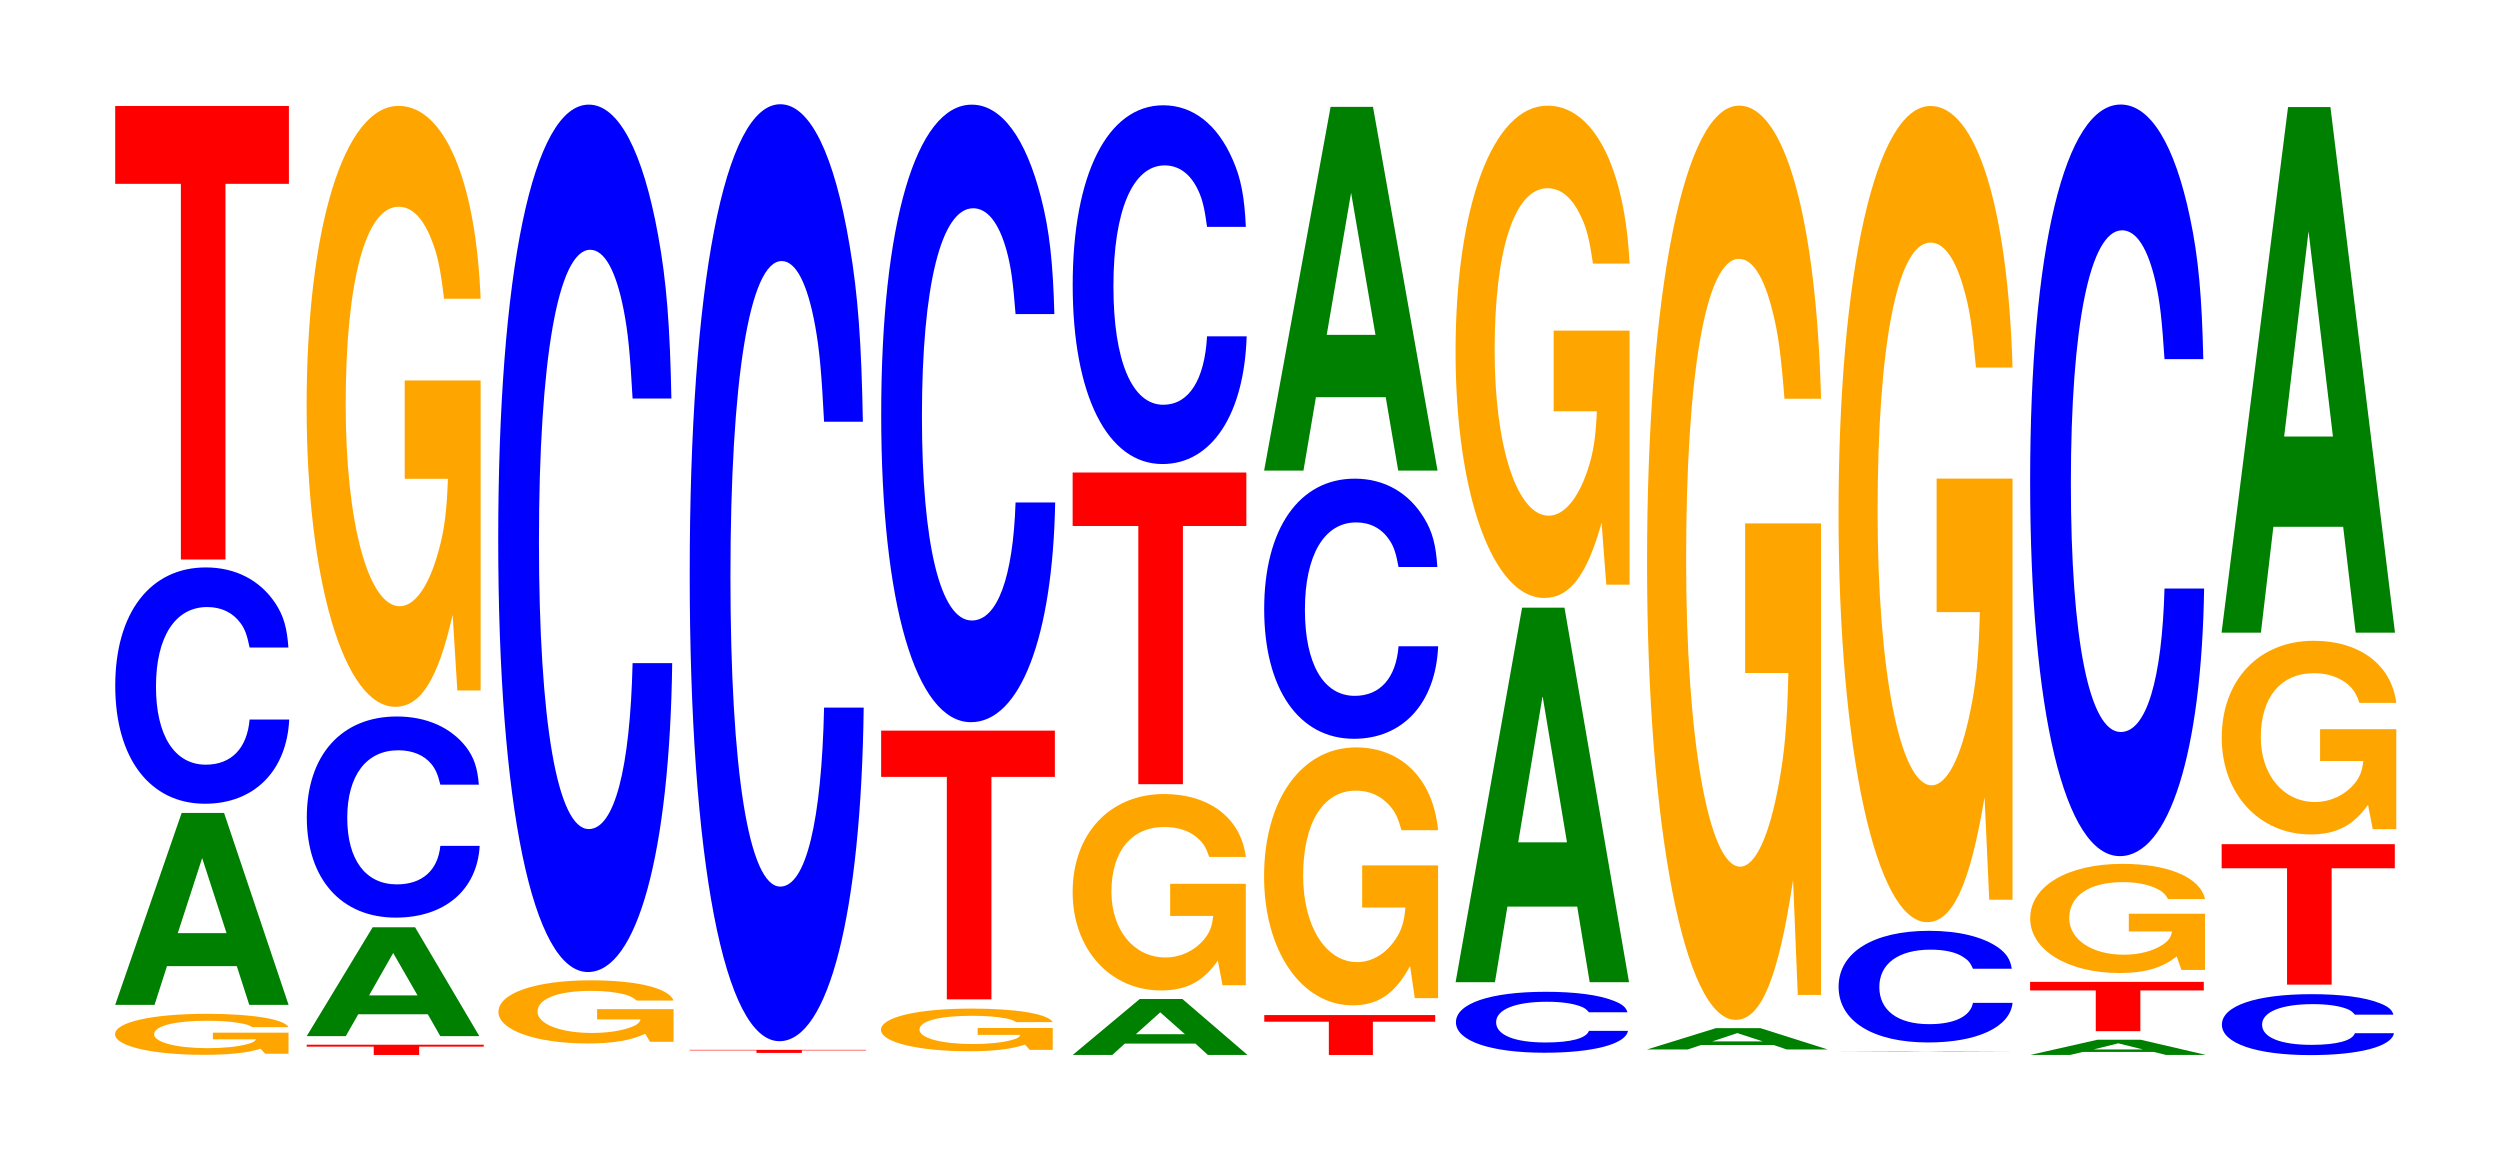<?xml version="1.0" encoding="UTF-8"?>
<svg xmlns="http://www.w3.org/2000/svg" xmlns:xlink="http://www.w3.org/1999/xlink" width="141pt" height="66pt" viewBox="0 0 141 66" version="1.1">
<defs>
<g>
<symbol overflow="visible" id="glyph0-0">
<path style="stroke:none;" d="M 10.391 -1.188 L 6.125 -1.188 L 6.125 -0.812 L 8.562 -0.812 C 8.5 -0.688 8.344 -0.609 8.031 -0.531 C 7.5 -0.391 6.703 -0.312 5.844 -0.312 C 4.078 -0.312 2.812 -0.641 2.812 -1.094 C 2.812 -1.562 3.938 -1.859 5.797 -1.859 C 6.547 -1.859 7.203 -1.812 7.672 -1.719 C 7.984 -1.672 8.141 -1.625 8.344 -1.5 L 10.391 -1.5 C 10.141 -1.953 8.344 -2.25 5.781 -2.25 C 2.703 -2.25 0.609 -1.781 0.609 -1.094 C 0.609 -0.422 2.719 0.062 5.594 0.062 C 7.031 0.062 8 -0.031 8.812 -0.281 L 9.078 0 L 10.391 0 Z M 10.391 -1.188 "/>
</symbol>
<symbol overflow="visible" id="glyph1-0">
<path style="stroke:none;" d="M 7.234 -2.188 L 7.938 0 L 10.156 0 L 6.516 -10.828 L 4.125 -10.828 L 0.375 0 L 2.594 0 L 3.297 -2.188 Z M 6.656 -4.047 L 3.906 -4.047 L 5.281 -8.281 Z M 6.656 -4.047 "/>
</symbol>
<symbol overflow="visible" id="glyph2-0">
<path style="stroke:none;" d="M 10.438 -8.406 C 10.359 -9.5 10.172 -10.203 9.688 -10.922 C 8.828 -12.203 7.453 -12.922 5.781 -12.922 C 2.641 -12.922 0.672 -10.359 0.672 -6.25 C 0.672 -2.156 2.625 0.406 5.734 0.406 C 8.5 0.406 10.344 -1.438 10.484 -4.344 L 8.25 -4.344 C 8.109 -2.719 7.219 -1.797 5.781 -1.797 C 4.016 -1.797 2.969 -3.438 2.969 -6.203 C 2.969 -9.016 4.062 -10.688 5.859 -10.688 C 6.656 -10.688 7.312 -10.375 7.75 -9.766 C 8 -9.422 8.109 -9.078 8.25 -8.406 Z M 10.438 -8.406 "/>
</symbol>
<symbol overflow="visible" id="glyph3-0">
<path style="stroke:none;" d="M 6.453 -21.188 L 10.031 -21.188 L 10.031 -25.578 L 0.234 -25.578 L 0.234 -21.188 L 3.938 -21.188 L 3.938 0 L 6.453 0 Z M 6.453 -21.188 "/>
</symbol>
<symbol overflow="visible" id="glyph4-0">
<path style="stroke:none;" d="M 6.578 -0.469 L 10.219 -0.469 L 10.219 -0.578 L 0.234 -0.578 L 0.234 -0.469 L 4.016 -0.469 L 4.016 0 L 6.578 0 Z M 6.578 -0.469 "/>
</symbol>
<symbol overflow="visible" id="glyph5-0">
<path style="stroke:none;" d="M 7.203 -1.234 L 7.906 0 L 10.109 0 L 6.484 -6.141 L 4.094 -6.141 L 0.375 0 L 2.578 0 L 3.281 -1.234 Z M 6.625 -2.297 L 3.891 -2.297 L 5.25 -4.688 Z M 6.625 -2.297 "/>
</symbol>
<symbol overflow="visible" id="glyph6-0">
<path style="stroke:none;" d="M 10.375 -7.156 C 10.297 -8.094 10.109 -8.688 9.641 -9.297 C 8.781 -10.391 7.406 -11 5.75 -11 C 2.625 -11 0.672 -8.812 0.672 -5.312 C 0.672 -1.844 2.609 0.344 5.688 0.344 C 8.453 0.344 10.281 -1.219 10.422 -3.703 L 8.203 -3.703 C 8.062 -2.312 7.172 -1.531 5.75 -1.531 C 3.984 -1.531 2.953 -2.922 2.953 -5.281 C 2.953 -7.672 4.031 -9.094 5.828 -9.094 C 6.625 -9.094 7.281 -8.828 7.703 -8.312 C 7.938 -8.016 8.062 -7.734 8.203 -7.156 Z M 10.375 -7.156 "/>
</symbol>
<symbol overflow="visible" id="glyph7-0">
<path style="stroke:none;" d="M 10.422 -17.391 L 6.141 -17.391 L 6.141 -11.844 L 8.578 -11.844 C 8.516 -10.031 8.375 -8.922 8.047 -7.766 C 7.516 -5.812 6.719 -4.656 5.859 -4.656 C 4.094 -4.656 2.812 -9.359 2.812 -16.016 C 2.812 -22.984 3.938 -27.188 5.797 -27.188 C 6.562 -27.188 7.203 -26.531 7.688 -25.234 C 8 -24.438 8.156 -23.688 8.359 -22 L 10.422 -22 C 10.156 -28.656 8.375 -32.875 5.797 -32.875 C 2.719 -32.875 0.609 -26 0.609 -15.922 C 0.609 -6.125 2.719 1.016 5.609 1.016 C 7.047 1.016 8.016 -0.531 8.844 -4.172 L 9.109 0.094 L 10.422 0.094 Z M 10.422 -17.391 "/>
</symbol>
<symbol overflow="visible" id="glyph8-0">
<path style="stroke:none;" d="M 10.5 -1.828 L 6.188 -1.828 L 6.188 -1.25 L 8.641 -1.25 C 8.578 -1.047 8.438 -0.938 8.109 -0.812 C 7.578 -0.609 6.766 -0.484 5.906 -0.484 C 4.125 -0.484 2.828 -0.984 2.828 -1.688 C 2.828 -2.406 3.969 -2.859 5.844 -2.859 C 6.609 -2.859 7.266 -2.781 7.75 -2.656 C 8.062 -2.562 8.219 -2.484 8.422 -2.312 L 10.5 -2.312 C 10.234 -3.016 8.438 -3.453 5.828 -3.453 C 2.734 -3.453 0.625 -2.734 0.625 -1.672 C 0.625 -0.641 2.75 0.109 5.656 0.109 C 7.109 0.109 8.078 -0.062 8.906 -0.438 L 9.172 0.016 L 10.5 0.016 Z M 10.5 -1.828 "/>
</symbol>
<symbol overflow="visible" id="glyph9-0">
<path style="stroke:none;" d="M 10.438 -30.875 C 10.359 -34.906 10.172 -37.469 9.688 -40.094 C 8.828 -44.828 7.453 -47.453 5.781 -47.453 C 2.641 -47.453 0.672 -38.047 0.672 -22.922 C 0.672 -7.938 2.625 1.469 5.734 1.469 C 8.5 1.469 10.344 -5.25 10.484 -15.953 L 8.25 -15.953 C 8.109 -9.984 7.219 -6.594 5.781 -6.594 C 4.016 -6.594 2.969 -12.625 2.969 -22.797 C 2.969 -33.109 4.062 -39.266 5.859 -39.266 C 6.656 -39.266 7.312 -38.109 7.75 -35.859 C 8 -34.578 8.109 -33.375 8.25 -30.875 Z M 10.438 -30.875 "/>
</symbol>
<symbol overflow="visible" id="glyph10-0">
<path style="stroke:none;" d="M 6.562 -0.141 L 10.188 -0.141 L 10.188 -0.172 L 0.234 -0.172 L 0.234 -0.141 L 4 -0.141 L 4 0 L 6.562 0 Z M 6.562 -0.141 "/>
</symbol>
<symbol overflow="visible" id="glyph11-0">
<path style="stroke:none;" d="M 10.438 -33.344 C 10.359 -37.703 10.172 -40.469 9.688 -43.297 C 8.828 -48.422 7.453 -51.25 5.781 -51.25 C 2.641 -51.25 0.672 -41.094 0.672 -24.766 C 0.672 -8.578 2.625 1.594 5.734 1.594 C 8.5 1.594 10.344 -5.672 10.484 -17.219 L 8.25 -17.219 C 8.109 -10.797 7.219 -7.125 5.781 -7.125 C 4.016 -7.125 2.969 -13.625 2.969 -24.625 C 2.969 -35.766 4.062 -42.406 5.859 -42.406 C 6.656 -42.406 7.312 -41.156 7.75 -38.734 C 8 -37.359 8.109 -36.031 8.25 -33.344 Z M 10.438 -33.344 "/>
</symbol>
<symbol overflow="visible" id="glyph12-0">
<path style="stroke:none;" d="M 10.297 -1.234 L 6.062 -1.234 L 6.062 -0.844 L 8.469 -0.844 C 8.422 -0.703 8.266 -0.625 7.953 -0.547 C 7.438 -0.406 6.641 -0.328 5.797 -0.328 C 4.047 -0.328 2.781 -0.656 2.781 -1.141 C 2.781 -1.625 3.891 -1.922 5.734 -1.922 C 6.484 -1.922 7.125 -1.875 7.609 -1.781 C 7.906 -1.734 8.062 -1.672 8.25 -1.562 L 10.297 -1.562 C 10.031 -2.031 8.266 -2.328 5.719 -2.328 C 2.672 -2.328 0.609 -1.844 0.609 -1.125 C 0.609 -0.438 2.688 0.078 5.547 0.078 C 6.969 0.078 7.922 -0.031 8.734 -0.297 L 9 0 L 10.297 0 Z M 10.297 -1.234 "/>
</symbol>
<symbol overflow="visible" id="glyph13-0">
<path style="stroke:none;" d="M 6.453 -12.547 L 10.031 -12.547 L 10.031 -15.156 L 0.234 -15.156 L 0.234 -12.547 L 3.938 -12.547 L 3.938 0 L 6.453 0 Z M 6.453 -12.547 "/>
</symbol>
<symbol overflow="visible" id="glyph14-0">
<path style="stroke:none;" d="M 10.438 -21.969 C 10.359 -24.844 10.172 -26.656 9.688 -28.531 C 8.828 -31.906 7.453 -33.781 5.781 -33.781 C 2.641 -33.781 0.672 -27.078 0.672 -16.312 C 0.672 -5.656 2.625 1.047 5.734 1.047 C 8.5 1.047 10.344 -3.734 10.484 -11.344 L 8.25 -11.344 C 8.109 -7.109 7.219 -4.688 5.781 -4.688 C 4.016 -4.688 2.969 -8.984 2.969 -16.219 C 2.969 -23.562 4.062 -27.938 5.859 -27.938 C 6.656 -27.938 7.312 -27.125 7.75 -25.531 C 8 -24.609 8.109 -23.75 8.25 -21.969 Z M 10.438 -21.969 "/>
</symbol>
<symbol overflow="visible" id="glyph15-0">
<path style="stroke:none;" d="M 7.297 -0.641 L 8 0 L 10.234 0 L 6.562 -3.156 L 4.156 -3.156 L 0.375 0 L 2.609 0 L 3.312 -0.641 Z M 6.703 -1.172 L 3.938 -1.172 L 5.312 -2.406 Z M 6.703 -1.172 "/>
</symbol>
<symbol overflow="visible" id="glyph16-0">
<path style="stroke:none;" d="M 10.375 -5.688 L 6.109 -5.688 L 6.109 -3.875 L 8.531 -3.875 C 8.484 -3.281 8.328 -2.922 8.016 -2.547 C 7.484 -1.906 6.688 -1.531 5.844 -1.531 C 4.078 -1.531 2.797 -3.062 2.797 -5.234 C 2.797 -7.516 3.922 -8.891 5.781 -8.891 C 6.531 -8.891 7.188 -8.688 7.656 -8.266 C 7.969 -8 8.125 -7.75 8.312 -7.203 L 10.375 -7.203 C 10.109 -9.375 8.328 -10.75 5.766 -10.75 C 2.703 -10.75 0.609 -8.5 0.609 -5.219 C 0.609 -2 2.719 0.328 5.594 0.328 C 7.016 0.328 7.984 -0.172 8.797 -1.359 L 9.062 0.031 L 10.375 0.031 Z M 10.375 -5.688 "/>
</symbol>
<symbol overflow="visible" id="glyph17-0">
<path style="stroke:none;" d="M 6.453 -14.562 L 10.031 -14.562 L 10.031 -17.578 L 0.234 -17.578 L 0.234 -14.562 L 3.938 -14.562 L 3.938 0 L 6.453 0 Z M 6.453 -14.562 "/>
</symbol>
<symbol overflow="visible" id="glyph18-0">
<path style="stroke:none;" d="M 10.438 -12.766 C 10.359 -14.438 10.172 -15.5 9.688 -16.578 C 8.828 -18.547 7.453 -19.625 5.781 -19.625 C 2.641 -19.625 0.672 -15.734 0.672 -9.484 C 0.672 -3.281 2.625 0.609 5.734 0.609 C 8.5 0.609 10.344 -2.172 10.484 -6.594 L 8.25 -6.594 C 8.109 -4.125 7.219 -2.734 5.781 -2.734 C 4.016 -2.734 2.969 -5.219 2.969 -9.422 C 2.969 -13.688 4.062 -16.234 5.859 -16.234 C 6.656 -16.234 7.312 -15.766 7.75 -14.828 C 8 -14.297 8.109 -13.797 8.25 -12.766 Z M 10.438 -12.766 "/>
</symbol>
<symbol overflow="visible" id="glyph19-0">
<path style="stroke:none;" d="M 6.359 -1.875 L 9.875 -1.875 L 9.875 -2.25 L 0.234 -2.25 L 0.234 -1.875 L 3.875 -1.875 L 3.875 0 L 6.359 0 Z M 6.359 -1.875 "/>
</symbol>
<symbol overflow="visible" id="glyph20-0">
<path style="stroke:none;" d="M 10.422 -7.453 L 6.141 -7.453 L 6.141 -5.078 L 8.578 -5.078 C 8.516 -4.297 8.375 -3.828 8.047 -3.328 C 7.516 -2.5 6.719 -2 5.859 -2 C 4.094 -2 2.812 -4.016 2.812 -6.875 C 2.812 -9.859 3.938 -11.672 5.797 -11.672 C 6.562 -11.672 7.203 -11.375 7.688 -10.828 C 8 -10.484 8.156 -10.156 8.359 -9.438 L 10.422 -9.438 C 10.156 -12.297 8.375 -14.109 5.797 -14.109 C 2.719 -14.109 0.609 -11.156 0.609 -6.828 C 0.609 -2.625 2.719 0.438 5.609 0.438 C 7.047 0.438 8.016 -0.234 8.844 -1.781 L 9.109 0.031 L 10.422 0.031 Z M 10.422 -7.453 "/>
</symbol>
<symbol overflow="visible" id="glyph21-0">
<path style="stroke:none;" d="M 10.438 -9.25 C 10.359 -10.469 10.172 -11.234 9.688 -12.016 C 8.828 -13.438 7.453 -14.234 5.781 -14.234 C 2.641 -14.234 0.672 -11.406 0.672 -6.875 C 0.672 -2.375 2.625 0.438 5.734 0.438 C 8.5 0.438 10.344 -1.578 10.484 -4.781 L 8.25 -4.781 C 8.109 -3 7.219 -1.984 5.781 -1.984 C 4.016 -1.984 2.969 -3.781 2.969 -6.844 C 2.969 -9.922 4.062 -11.766 5.859 -11.766 C 6.656 -11.766 7.312 -11.422 7.75 -10.75 C 8 -10.375 8.109 -10 8.25 -9.25 Z M 10.438 -9.25 "/>
</symbol>
<symbol overflow="visible" id="glyph22-0">
<path style="stroke:none;" d="M 7.234 -4.141 L 7.938 0 L 10.156 0 L 6.516 -20.516 L 4.125 -20.516 L 0.375 0 L 2.594 0 L 3.297 -4.141 Z M 6.656 -7.656 L 3.906 -7.656 L 5.281 -15.672 Z M 6.656 -7.656 "/>
</symbol>
<symbol overflow="visible" id="glyph23-0">
<path style="stroke:none;" d="M 10.344 -2.172 C 10.266 -2.453 10.062 -2.625 9.594 -2.812 C 8.75 -3.156 7.375 -3.328 5.734 -3.328 C 2.609 -3.328 0.672 -2.672 0.672 -1.609 C 0.672 -0.562 2.594 0.109 5.672 0.109 C 8.406 0.109 10.25 -0.375 10.375 -1.125 L 8.172 -1.125 C 8.031 -0.703 7.141 -0.469 5.734 -0.469 C 3.969 -0.469 2.938 -0.891 2.938 -1.609 C 2.938 -2.328 4.016 -2.766 5.812 -2.766 C 6.594 -2.766 7.25 -2.672 7.672 -2.516 C 7.906 -2.438 8.031 -2.344 8.172 -2.172 Z M 10.344 -2.172 "/>
</symbol>
<symbol overflow="visible" id="glyph24-0">
<path style="stroke:none;" d="M 7.234 -4.266 L 7.938 0 L 10.156 0 L 6.516 -21.125 L 4.125 -21.125 L 0.375 0 L 2.594 0 L 3.297 -4.266 Z M 6.656 -7.891 L 3.906 -7.891 L 5.281 -16.141 Z M 6.656 -7.891 "/>
</symbol>
<symbol overflow="visible" id="glyph25-0">
<path style="stroke:none;" d="M 10.422 -14.25 L 6.141 -14.25 L 6.141 -9.703 L 8.578 -9.703 C 8.516 -8.219 8.375 -7.312 8.047 -6.359 C 7.516 -4.766 6.719 -3.812 5.859 -3.812 C 4.094 -3.812 2.812 -7.672 2.812 -13.125 C 2.812 -18.828 3.938 -22.281 5.797 -22.281 C 6.562 -22.281 7.203 -21.734 7.688 -20.672 C 8 -20.031 8.156 -19.406 8.359 -18.031 L 10.422 -18.031 C 10.156 -23.484 8.375 -26.938 5.797 -26.938 C 2.719 -26.938 0.609 -21.297 0.609 -13.047 C 0.609 -5.016 2.719 0.828 5.609 0.828 C 7.047 0.828 8.016 -0.438 8.844 -3.422 L 9.109 0.078 L 10.422 0.078 Z M 10.422 -14.25 "/>
</symbol>
<symbol overflow="visible" id="glyph26-0">
<path style="stroke:none;" d="M 7.531 -0.25 L 8.266 0 L 10.578 0 L 6.781 -1.203 L 4.281 -1.203 L 0.391 0 L 2.688 0 L 3.438 -0.25 Z M 6.922 -0.453 L 4.062 -0.453 L 5.484 -0.922 Z M 6.922 -0.453 "/>
</symbol>
<symbol overflow="visible" id="glyph27-0">
<path style="stroke:none;" d="M 10.422 -26.453 L 6.141 -26.453 L 6.141 -18.016 L 8.578 -18.016 C 8.516 -15.25 8.375 -13.562 8.047 -11.812 C 7.516 -8.844 6.719 -7.094 5.859 -7.094 C 4.094 -7.094 2.812 -14.25 2.812 -24.375 C 2.812 -34.969 3.938 -41.375 5.797 -41.375 C 6.562 -41.375 7.203 -40.359 7.688 -38.406 C 8 -37.188 8.156 -36.047 8.359 -33.484 L 10.422 -33.484 C 10.156 -43.609 8.375 -50.016 5.797 -50.016 C 2.719 -50.016 0.609 -39.562 0.609 -24.234 C 0.609 -9.312 2.719 1.547 5.609 1.547 C 7.047 1.547 8.016 -0.812 8.844 -6.344 L 9.109 0.141 L 10.422 0.141 Z M 10.422 -26.453 "/>
</symbol>
<symbol overflow="visible" id="glyph28-0">
<path style="stroke:none;" d="M 7.234 0 L 10.156 0 L 6.516 -0.016 L 4.125 -0.016 L 0.375 0 Z M 6.656 0 L 3.906 0 L 5.281 -0.016 Z M 6.656 0 "/>
</symbol>
<symbol overflow="visible" id="glyph29-0">
<path style="stroke:none;" d="M 10.438 -3.969 C 10.359 -4.484 10.156 -4.812 9.688 -5.156 C 8.828 -5.766 7.453 -6.109 5.781 -6.109 C 2.625 -6.109 0.672 -4.891 0.672 -2.953 C 0.672 -1.016 2.609 0.188 5.719 0.188 C 8.484 0.188 10.344 -0.672 10.484 -2.047 L 8.25 -2.047 C 8.109 -1.281 7.203 -0.844 5.781 -0.844 C 4 -0.844 2.969 -1.625 2.969 -2.938 C 2.969 -4.25 4.047 -5.047 5.859 -5.047 C 6.656 -5.047 7.312 -4.906 7.734 -4.609 C 7.984 -4.453 8.109 -4.297 8.25 -3.969 Z M 10.438 -3.969 "/>
</symbol>
<symbol overflow="visible" id="glyph30-0">
<path style="stroke:none;" d="M 10.422 -23.625 L 6.141 -23.625 L 6.141 -16.094 L 8.578 -16.094 C 8.516 -13.609 8.375 -12.109 8.047 -10.547 C 7.516 -7.891 6.719 -6.328 5.859 -6.328 C 4.094 -6.328 2.812 -12.719 2.812 -21.75 C 2.812 -31.203 3.938 -36.938 5.797 -36.938 C 6.562 -36.938 7.203 -36.031 7.688 -34.281 C 8 -33.203 8.156 -32.172 8.359 -29.891 L 10.422 -29.891 C 10.156 -38.922 8.375 -44.641 5.797 -44.641 C 2.719 -44.641 0.609 -35.312 0.609 -21.625 C 0.609 -8.312 2.719 1.391 5.609 1.391 C 7.047 1.391 8.016 -0.719 8.844 -5.656 L 9.109 0.125 L 10.422 0.125 Z M 10.422 -23.625 "/>
</symbol>
<symbol overflow="visible" id="glyph31-0">
<path style="stroke:none;" d="M 7.344 -0.172 L 8.047 0 L 10.297 0 L 6.609 -0.859 L 4.172 -0.859 L 0.375 0 L 2.625 0 L 3.344 -0.172 Z M 6.734 -0.312 L 3.953 -0.312 L 5.344 -0.656 Z M 6.734 -0.312 "/>
</symbol>
<symbol overflow="visible" id="glyph32-0">
<path style="stroke:none;" d="M 6.453 -2.297 L 10.031 -2.297 L 10.031 -2.781 L 0.234 -2.781 L 0.234 -2.297 L 3.938 -2.297 L 3.938 0 L 6.453 0 Z M 6.453 -2.297 "/>
</symbol>
<symbol overflow="visible" id="glyph33-0">
<path style="stroke:none;" d="M 10.484 -3.156 L 6.188 -3.156 L 6.188 -2.156 L 8.625 -2.156 C 8.562 -1.812 8.422 -1.625 8.094 -1.406 C 7.562 -1.047 6.75 -0.844 5.906 -0.844 C 4.109 -0.844 2.828 -1.703 2.828 -2.906 C 2.828 -4.172 3.969 -4.938 5.844 -4.938 C 6.609 -4.938 7.25 -4.812 7.75 -4.578 C 8.047 -4.438 8.219 -4.297 8.406 -3.984 L 10.484 -3.984 C 10.219 -5.203 8.422 -5.969 5.828 -5.969 C 2.734 -5.969 0.625 -4.719 0.625 -2.891 C 0.625 -1.109 2.75 0.188 5.656 0.188 C 7.094 0.188 8.062 -0.094 8.891 -0.75 L 9.156 0.016 L 10.484 0.016 Z M 10.484 -3.156 "/>
</symbol>
<symbol overflow="visible" id="glyph34-0">
<path style="stroke:none;" d="M 10.438 -26.75 C 10.359 -30.234 10.172 -32.453 9.688 -34.734 C 8.828 -38.844 7.453 -41.109 5.781 -41.109 C 2.641 -41.109 0.672 -32.953 0.672 -19.859 C 0.672 -6.875 2.625 1.281 5.734 1.281 C 8.5 1.281 10.344 -4.547 10.484 -13.812 L 8.25 -13.812 C 8.109 -8.656 7.219 -5.719 5.781 -5.719 C 4.016 -5.719 2.969 -10.938 2.969 -19.75 C 2.969 -28.688 4.062 -34.016 5.859 -34.016 C 6.656 -34.016 7.312 -33.016 7.75 -31.078 C 8 -29.969 8.109 -28.906 8.25 -26.75 Z M 10.438 -26.75 "/>
</symbol>
<symbol overflow="visible" id="glyph35-0">
<path style="stroke:none;" d="M 10.344 -2.172 C 10.266 -2.453 10.062 -2.625 9.594 -2.812 C 8.75 -3.156 7.375 -3.328 5.734 -3.328 C 2.609 -3.328 0.672 -2.672 0.672 -1.609 C 0.672 -0.562 2.594 0.109 5.672 0.109 C 8.406 0.109 10.25 -0.375 10.375 -1.125 L 8.172 -1.125 C 8.031 -0.703 7.141 -0.469 5.734 -0.469 C 3.969 -0.469 2.938 -0.891 2.938 -1.609 C 2.938 -2.328 4.016 -2.766 5.812 -2.766 C 6.594 -2.766 7.25 -2.672 7.672 -2.516 C 7.906 -2.438 8.031 -2.344 8.172 -2.172 Z M 10.344 -2.172 "/>
</symbol>
<symbol overflow="visible" id="glyph36-0">
<path style="stroke:none;" d="M 6.438 -6.562 L 10 -6.562 L 10 -7.922 L 0.234 -7.922 L 0.234 -6.562 L 3.922 -6.562 L 3.922 0 L 6.438 0 Z M 6.438 -6.562 "/>
</symbol>
<symbol overflow="visible" id="glyph37-0">
<path style="stroke:none;" d="M 10.469 -5.609 L 6.172 -5.609 L 6.172 -3.812 L 8.609 -3.812 C 8.547 -3.234 8.406 -2.875 8.078 -2.5 C 7.547 -1.875 6.734 -1.5 5.891 -1.5 C 4.109 -1.5 2.828 -3.016 2.828 -5.156 C 2.828 -7.406 3.953 -8.766 5.828 -8.766 C 6.594 -8.766 7.234 -8.547 7.734 -8.141 C 8.031 -7.875 8.203 -7.641 8.391 -7.094 L 10.469 -7.094 C 10.203 -9.234 8.406 -10.594 5.812 -10.594 C 2.719 -10.594 0.625 -8.375 0.625 -5.125 C 0.625 -1.969 2.734 0.328 5.641 0.328 C 7.078 0.328 8.047 -0.172 8.875 -1.344 L 9.141 0.031 L 10.469 0.031 Z M 10.469 -5.609 "/>
</symbol>
<symbol overflow="visible" id="glyph38-0">
<path style="stroke:none;" d="M 7.234 -5.969 L 7.938 0 L 10.156 0 L 6.516 -29.641 L 4.125 -29.641 L 0.375 0 L 2.594 0 L 3.297 -5.969 Z M 6.656 -11.062 L 3.906 -11.062 L 5.281 -22.641 Z M 6.656 -11.062 "/>
</symbol>
</g>
</defs>
<g id="surface1">
<g style="fill:rgb(100%,64.647%,0%);fill-opacity:1;">
  <use xlink:href="#glyph0-0" x="5.881" y="59.429"/>
</g>
<g style="fill:rgb(0%,50.194%,0%);fill-opacity:1;">
  <use xlink:href="#glyph1-0" x="6.121" y="56.676"/>
</g>
<g style="fill:rgb(0%,0%,100%);fill-opacity:1;">
  <use xlink:href="#glyph2-0" x="5.828" y="44.925"/>
</g>
<g style="fill:rgb(100%,0%,0%);fill-opacity:1;">
  <use xlink:href="#glyph3-0" x="6.263" y="31.556"/>
</g>
<g style="fill:rgb(100%,0%,0%);fill-opacity:1;">
  <use xlink:href="#glyph4-0" x="17.063" y="59.5"/>
</g>
<g style="fill:rgb(0%,50.194%,0%);fill-opacity:1;">
  <use xlink:href="#glyph5-0" x="16.925" y="58.437"/>
</g>
<g style="fill:rgb(0%,0%,100%);fill-opacity:1;">
  <use xlink:href="#glyph6-0" x="16.632" y="51.41"/>
</g>
<g style="fill:rgb(100%,64.647%,0%);fill-opacity:1;">
  <use xlink:href="#glyph7-0" x="16.685" y="38.848"/>
</g>
<g style="fill:rgb(100%,64.647%,0%);fill-opacity:1;">
  <use xlink:href="#glyph8-0" x="27.488" y="58.743"/>
</g>
<g style="fill:rgb(0%,0%,100%);fill-opacity:1;">
  <use xlink:href="#glyph9-0" x="27.428" y="53.354"/>
</g>
<g style="fill:rgb(100%,0%,0%);fill-opacity:1;">
  <use xlink:href="#glyph10-0" x="38.663" y="59.384"/>
</g>
<g style="fill:rgb(0%,0%,100%);fill-opacity:1;">
  <use xlink:href="#glyph11-0" x="38.228" y="57.129"/>
</g>
<g style="fill:rgb(100%,64.647%,0%);fill-opacity:1;">
  <use xlink:href="#glyph12-0" x="49.077" y="59.212"/>
</g>
<g style="fill:rgb(100%,0%,0%);fill-opacity:1;">
  <use xlink:href="#glyph13-0" x="49.463" y="56.363"/>
</g>
<g style="fill:rgb(0%,0%,100%);fill-opacity:1;">
  <use xlink:href="#glyph14-0" x="49.028" y="39.684"/>
</g>
<g style="fill:rgb(0%,50.194%,0%);fill-opacity:1;">
  <use xlink:href="#glyph15-0" x="60.125" y="59.5"/>
</g>
<g style="fill:rgb(100%,64.647%,0%);fill-opacity:1;">
  <use xlink:href="#glyph16-0" x="59.888" y="55.533"/>
</g>
<g style="fill:rgb(100%,0%,0%);fill-opacity:1;">
  <use xlink:href="#glyph17-0" x="60.263" y="44.228"/>
</g>
<g style="fill:rgb(0%,0%,100%);fill-opacity:1;">
  <use xlink:href="#glyph18-0" x="59.828" y="25.563"/>
</g>
<g style="fill:rgb(100%,0%,0%);fill-opacity:1;">
  <use xlink:href="#glyph19-0" x="71.071" y="59.5"/>
</g>
<g style="fill:rgb(100%,64.647%,0%);fill-opacity:1;">
  <use xlink:href="#glyph20-0" x="70.685" y="56.263"/>
</g>
<g style="fill:rgb(0%,0%,100%);fill-opacity:1;">
  <use xlink:href="#glyph21-0" x="70.628" y="41.23"/>
</g>
<g style="fill:rgb(0%,50.194%,0%);fill-opacity:1;">
  <use xlink:href="#glyph22-0" x="70.921" y="26.542"/>
</g>
<g style="fill:rgb(0%,0%,100%);fill-opacity:1;">
  <use xlink:href="#glyph23-0" x="81.443" y="59.265"/>
</g>
<g style="fill:rgb(0%,50.194%,0%);fill-opacity:1;">
  <use xlink:href="#glyph24-0" x="81.721" y="55.397"/>
</g>
<g style="fill:rgb(100%,64.647%,0%);fill-opacity:1;">
  <use xlink:href="#glyph25-0" x="81.485" y="32.897"/>
</g>
<g style="fill:rgb(0%,50.194%,0%);fill-opacity:1;">
  <use xlink:href="#glyph26-0" x="92.502" y="59.189"/>
</g>
<g style="fill:rgb(100%,64.647%,0%);fill-opacity:1;">
  <use xlink:href="#glyph27-0" x="92.285" y="55.974"/>
</g>
<g style="fill:rgb(0%,50.194%,0%);fill-opacity:1;">
  <use xlink:href="#glyph28-0" x="103.321" y="59.309"/>
</g>
<g style="fill:rgb(0%,0%,100%);fill-opacity:1;">
  <use xlink:href="#glyph29-0" x="103.025" y="58.607"/>
</g>
<g style="fill:rgb(100%,64.647%,0%);fill-opacity:1;">
  <use xlink:href="#glyph30-0" x="103.085" y="50.619"/>
</g>
<g style="fill:rgb(0%,50.194%,0%);fill-opacity:1;">
  <use xlink:href="#glyph31-0" x="114.125" y="59.5"/>
</g>
<g style="fill:rgb(100%,0%,0%);fill-opacity:1;">
  <use xlink:href="#glyph32-0" x="114.263" y="58.158"/>
</g>
<g style="fill:rgb(100%,64.647%,0%);fill-opacity:1;">
  <use xlink:href="#glyph33-0" x="113.877" y="54.69"/>
</g>
<g style="fill:rgb(0%,0%,100%);fill-opacity:1;">
  <use xlink:href="#glyph34-0" x="113.828" y="47.005"/>
</g>
<g style="fill:rgb(0%,0%,100%);fill-opacity:1;">
  <use xlink:href="#glyph35-0" x="124.643" y="59.399"/>
</g>
<g style="fill:rgb(100%,0%,0%);fill-opacity:1;">
  <use xlink:href="#glyph36-0" x="125.067" y="55.533"/>
</g>
<g style="fill:rgb(100%,64.647%,0%);fill-opacity:1;">
  <use xlink:href="#glyph37-0" x="124.681" y="46.734"/>
</g>
<g style="fill:rgb(0%,50.194%,0%);fill-opacity:1;">
  <use xlink:href="#glyph38-0" x="124.921" y="35.681"/>
</g>
</g>
</svg>
